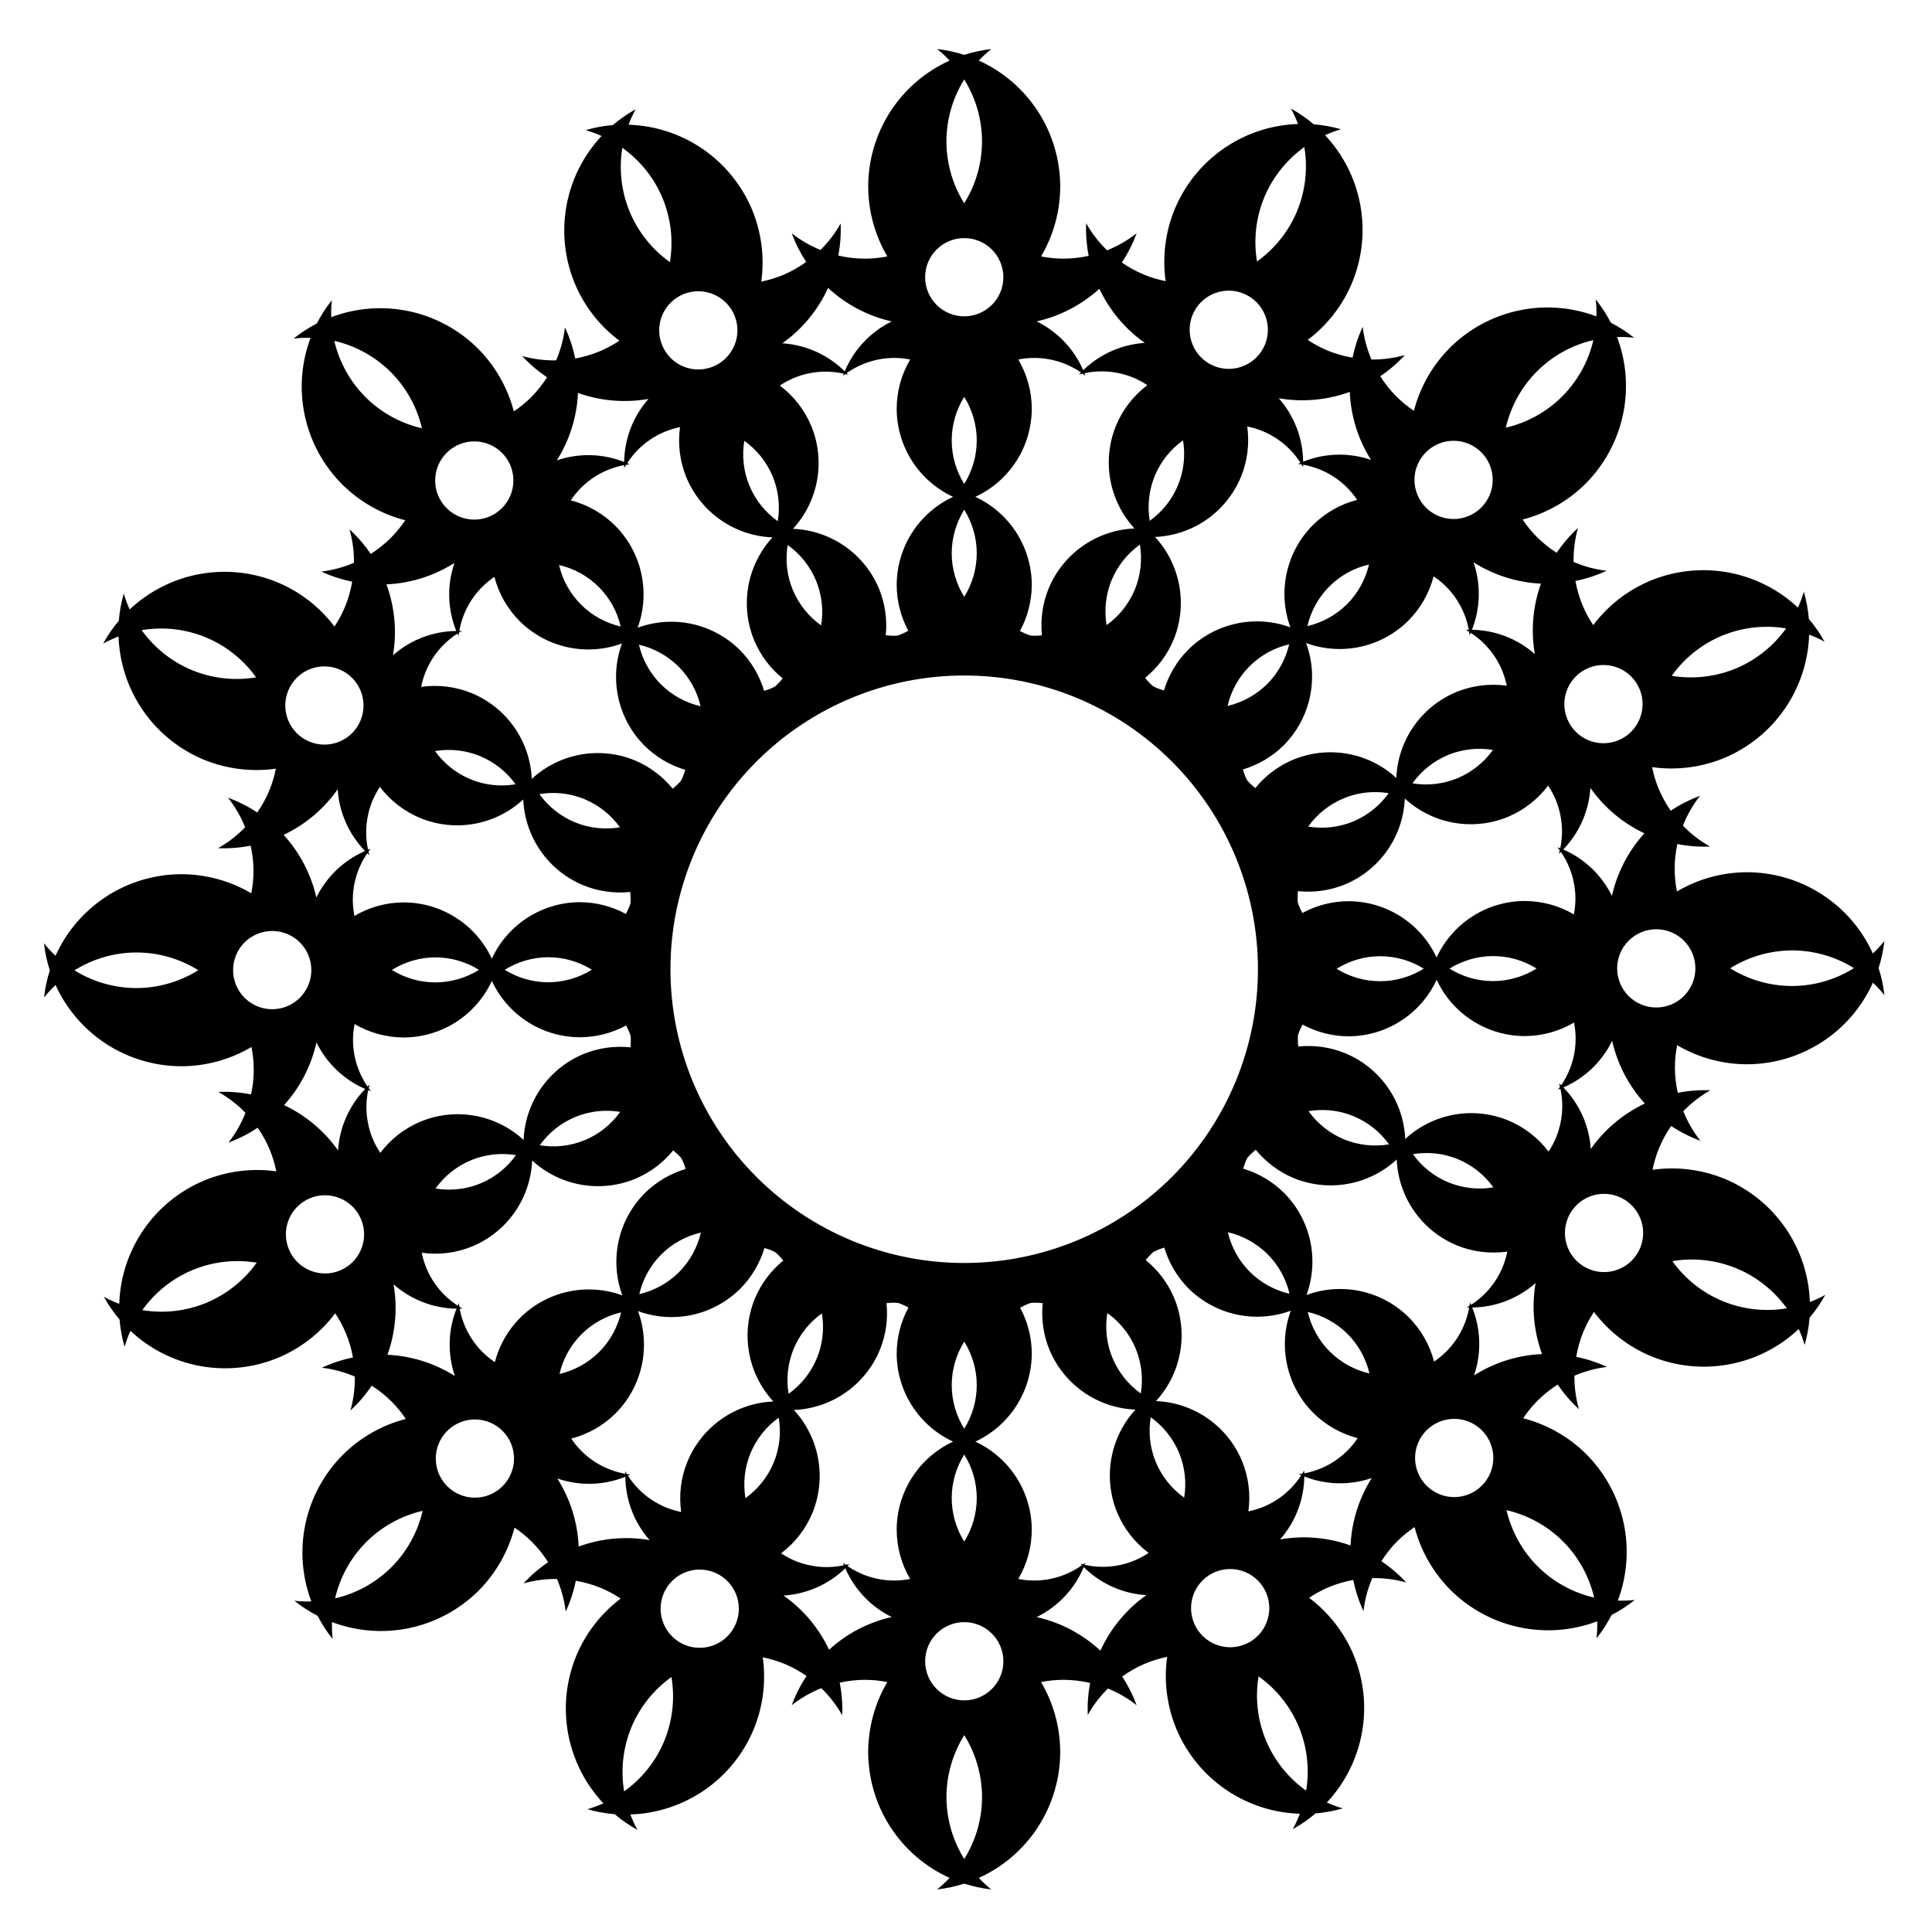 <?xml version="1.0" encoding="UTF-8"?>
<!-- Uploaded to: ICON Repo, www.iconrepo.com, Generator: ICON Repo Mixer Tools -->
<svg fill="#000000" width="800px" height="800px" version="1.1" viewBox="144 144 512 512" xmlns="http://www.w3.org/2000/svg">
 <path d="m392.35 157c1.172 0.938 2.277 1.961 3.305 3.055-6.422 2.902-11.867 7.59-15.695 13.504-3.824 5.918-5.867 12.809-5.879 19.852 0.012 6.523 1.766 12.922 5.074 18.543-1.977 0.395-3.992 0.594-6.008 0.594-2.352-0.008-4.695-0.285-6.984-0.824 0.531-2.797 0.738-5.644 0.609-8.492-1.438 2.578-3.231 4.938-5.332 7.008-2.734-1.105-5.297-2.594-7.613-4.418 0.977 2.672 2.262 5.219 3.824 7.594-1.902 1.379-3.961 2.539-6.125 3.457-1.867 0.77-3.801 1.359-5.781 1.758 0.898-6.461 0.055-13.043-2.438-19.066-2.719-6.5-7.25-12.078-13.055-16.07-5.805-3.992-12.637-6.227-19.68-6.438 0.527-1.406 1.152-2.773 1.875-4.09-2.144 1.188-4.164 2.586-6.031 4.18-2.445 0.203-4.863 0.648-7.219 1.336 1.445 0.414 2.856 0.934 4.223 1.551-4.812 5.144-8.039 11.566-9.297 18.5-1.262 6.93-0.496 14.078 2.199 20.586 2.516 6.016 6.594 11.25 11.809 15.168-1.676 1.121-3.457 2.078-5.32 2.859-2.055 0.848-4.195 1.473-6.379 1.863-0.578-2.848-1.488-5.613-2.715-8.246-0.348 3.012-1.137 5.953-2.336 8.738-3.035 0.059-6.066-0.328-8.992-1.148 1.965 2.129 4.176 4.019 6.586 5.629-1.188 1.879-2.574 3.625-4.137 5.211-1.43 1.426-2.992 2.711-4.668 3.836-1.641-6.312-4.934-12.074-9.539-16.691-4.996-4.965-11.32-8.387-18.207-9.855-6.891-1.469-14.059-0.922-20.645 1.574-0.055-1.504 0.004-3.004 0.168-4.496-1.527 1.914-2.863 3.981-3.977 6.164-2.184 1.125-4.246 2.461-6.16 3.996 1.492-0.168 2.992-0.23 4.496-0.18-2.481 6.594-3.008 13.762-1.523 20.648 1.488 6.883 4.926 13.195 9.902 18.18 4.629 4.598 10.395 7.879 16.711 9.504-1.117 1.676-2.398 3.242-3.824 4.672-1.613 1.609-3.402 3.031-5.328 4.25-1.613-2.383-3.5-4.57-5.625-6.512 0.82 2.879 1.223 5.863 1.188 8.859-2.75 1.188-5.664 1.973-8.641 2.328 2.609 1.207 5.352 2.102 8.168 2.668-0.375 2.25-0.996 4.453-1.855 6.566-0.77 1.867-1.723 3.652-2.84 5.332-3.934-5.203-9.184-9.262-15.207-11.758-6.519-2.676-13.668-3.414-20.598-2.133-6.926 1.285-13.336 4.535-18.465 9.363-0.621-1.367-1.145-2.777-1.562-4.219-0.68 2.359-1.121 4.777-1.316 7.223-1.582 1.871-2.977 3.898-4.156 6.047 1.316-0.727 2.68-1.359 4.082-1.887 0.238 7.039 2.496 13.863 6.508 19.656 4.008 5.789 9.602 10.305 16.109 13 6.035 2.473 12.621 3.293 19.078 2.371-0.391 1.98-0.973 3.918-1.742 5.785-0.852 2.051-1.922 4.008-3.191 5.832-2.418-1.605-5.019-2.918-7.75-3.91 1.883 2.371 3.406 5.008 4.527 7.824-2.106 2.191-4.519 4.059-7.168 5.551 2.894 0.117 5.793-0.113 8.633-0.68 0.492 2.172 0.746 4.387 0.762 6.613 0 2.016-0.199 4.031-0.59 6.012-5.621-3.305-12.023-5.051-18.547-5.055-7.043 0.02-13.934 2.07-19.844 5.902-5.91 3.836-10.594 9.289-13.484 15.711-1.098-1.023-2.121-2.125-3.059-3.297 0.273 2.438 0.793 4.84 1.547 7.172-0.75 2.336-1.262 4.742-1.531 7.18 0.938-1.176 1.957-2.277 3.051-3.305 2.91 6.414 7.606 11.855 13.523 15.676 5.922 3.816 12.816 5.852 19.859 5.856 6.523-0.023 12.922-1.781 18.535-5.102 0.398 1.98 0.598 3.992 0.605 6.012-0.004 2.203-0.242 4.398-0.707 6.551-2.859-0.562-5.773-0.785-8.684-0.656 2.656 1.48 5.082 3.344 7.199 5.531-1.109 2.84-2.633 5.5-4.516 7.898 2.727-1 5.324-2.324 7.738-3.938 1.266 1.805 2.34 3.738 3.195 5.773 0.77 1.863 1.355 3.801 1.75 5.777-6.457-0.902-13.039-0.07-19.07 2.418-6.5 2.711-12.086 7.234-16.086 13.035-3.996 5.801-6.238 12.629-6.461 19.668-1.406-0.527-2.769-1.152-4.086-1.879 1.184 2.148 2.582 4.172 4.168 6.039 0.199 2.445 0.645 4.863 1.328 7.219 0.418-1.445 0.938-2.856 1.559-4.223 5.141 4.82 11.559 8.055 18.488 9.324 6.93 1.266 14.074 0.512 20.59-2.172 6.019-2.512 11.258-6.582 15.18-11.797 1.121 1.68 2.078 3.465 2.852 5.328 0.848 2.055 1.469 4.195 1.859 6.383-2.848 0.57-5.617 1.477-8.25 2.703 3.008 0.352 5.953 1.141 8.734 2.344 0.055 3.035-0.336 6.066-1.16 8.988 2.133-1.961 4.023-4.168 5.637-6.574 1.879 1.191 3.625 2.578 5.207 4.144 1.426 1.426 2.707 2.992 3.828 4.672-6.312 1.633-12.078 4.918-16.699 9.52-4.973 4.992-8.402 11.309-9.879 18.195-1.477 6.887-0.941 14.055 1.547 20.645-1.5 0.051-3.004-0.008-4.496-0.176 1.914 1.531 3.981 2.867 6.16 3.988 1.121 2.18 2.457 4.246 3.988 6.16-0.168-1.492-0.227-2.992-0.176-4.496 6.59 2.488 13.758 3.027 20.648 1.551 6.887-1.477 13.203-4.906 18.195-9.879 4.602-4.621 7.887-10.387 9.52-16.699 1.68 1.121 3.242 2.402 4.672 3.828 1.605 1.617 3.027 3.406 4.242 5.336-2.387 1.609-4.574 3.492-6.519 5.613 2.879-0.816 5.863-1.211 8.859-1.176 1.184 2.754 1.965 5.668 2.32 8.645 1.207-2.606 2.106-5.348 2.676-8.164 2.25 0.379 4.453 1.004 6.566 1.863 1.863 0.773 3.648 1.727 5.328 2.848-5.207 3.926-9.273 9.172-11.781 15.191-2.68 6.516-3.43 13.664-2.152 20.594 1.273 6.93 4.516 13.344 9.34 18.477-1.367 0.621-2.781 1.145-4.223 1.562 2.356 0.68 4.777 1.121 7.219 1.32 1.871 1.586 3.894 2.981 6.043 4.164-0.723-1.312-1.355-2.68-1.883-4.086 7.039-0.227 13.867-2.477 19.664-6.477 5.797-4.004 10.316-9.594 13.023-16.098 2.481-6.031 3.309-12.617 2.394-19.074 1.98 0.395 3.918 0.977 5.785 1.746 2.051 0.855 4.004 1.93 5.824 3.203-1.609 2.418-2.926 5.016-3.922 7.746 2.379-1.883 5.016-3.402 7.832-4.519 2.188 2.109 4.055 4.523 5.539 7.176 0.121-2.894-0.102-5.797-0.664-8.637 2.172-0.488 4.387-0.738 6.613-0.75 2.016 0 4.031 0.199 6.008 0.594-3.309 5.621-5.062 12.02-5.074 18.543 0.012 7.043 2.055 13.934 5.879 19.852 3.824 5.914 9.273 10.602 15.695 13.504-1.027 1.094-2.133 2.117-3.305 3.055 2.438-0.273 4.844-0.789 7.176-1.539 2.336 0.75 4.738 1.266 7.176 1.539-1.172-0.938-2.277-1.961-3.301-3.055 6.418-2.902 11.867-7.59 15.691-13.504 3.828-5.918 5.867-12.809 5.883-19.852-0.016-6.523-1.77-12.922-5.078-18.543 1.98-0.395 3.992-0.594 6.012-0.594 2.352 0.008 4.695 0.285 6.984 0.824-0.531 2.797-0.738 5.644-0.613 8.488 1.438-2.578 3.234-4.934 5.332-7.004 2.734 1.102 5.301 2.594 7.613 4.422-0.977-2.672-2.262-5.223-3.828-7.598 1.906-1.379 3.965-2.539 6.133-3.453 1.863-0.773 3.801-1.363 5.777-1.762-0.898 6.461-0.055 13.043 2.438 19.07 2.719 6.496 7.25 12.074 13.055 16.066 5.809 3.992 12.641 6.227 19.68 6.438-0.523 1.406-1.152 2.773-1.875 4.09 2.144-1.188 4.168-2.586 6.035-4.18 2.441-0.203 4.859-0.648 7.215-1.336-1.441-0.414-2.856-0.934-4.223-1.551 4.812-5.144 8.039-11.566 9.301-18.496 1.258-6.934 0.496-14.082-2.199-20.59-2.519-6.016-6.598-11.25-11.812-15.168 1.676-1.121 3.457-2.078 5.32-2.859 2.055-0.848 4.199-1.473 6.387-1.863 0.574 2.848 1.484 5.613 2.711 8.246 0.348-3.012 1.133-5.953 2.332-8.738 3.035-0.059 6.066 0.328 8.992 1.148-1.965-2.133-4.172-4.023-6.582-5.633 1.188-1.879 2.574-3.621 4.133-5.203 1.43-1.43 2.992-2.715 4.668-3.836 1.641 6.309 4.934 12.07 9.543 16.688 4.996 4.965 11.316 8.387 18.207 9.855 6.891 1.469 14.055 0.926 20.645-1.57 0.051 1.5-0.004 3-0.172 4.492 1.531-1.914 2.863-3.981 3.981-6.164 2.18-1.125 4.242-2.461 6.156-3.996-1.492 0.168-2.992 0.23-4.496 0.18 2.481-6.594 3.008-13.762 1.523-20.645-1.484-6.887-4.922-13.199-9.898-18.184-4.629-4.598-10.398-7.875-16.715-9.504 1.121-1.676 2.402-3.242 3.824-4.672 1.617-1.609 3.406-3.035 5.336-4.254 1.609 2.387 3.496 4.57 5.617 6.516-0.82-2.879-1.219-5.863-1.188-8.855 2.754-1.191 5.664-1.977 8.641-2.332-2.606-1.207-5.348-2.106-8.164-2.676 0.375-2.246 0.996-4.449 1.852-6.559 0.773-1.867 1.727-3.652 2.844-5.332 3.934 5.203 9.184 9.262 15.207 11.758 6.516 2.672 13.668 3.414 20.594 2.129 6.926-1.281 13.336-4.531 18.465-9.359 0.625 1.367 1.148 2.773 1.566 4.219 0.676-2.359 1.117-4.777 1.312-7.223 1.586-1.871 2.977-3.898 4.156-6.047-1.312 0.727-2.676 1.359-4.082 1.891-0.234-7.043-2.492-13.867-6.504-19.66-4.012-5.789-9.605-10.305-16.113-13-6.035-2.473-12.621-3.293-19.078-2.375 0.395-1.977 0.977-3.914 1.742-5.781 0.855-2.055 1.926-4.012 3.195-5.836 2.422 1.605 5.019 2.922 7.75 3.914-1.883-2.375-3.41-5.012-4.527-7.828 2.106-2.188 4.519-4.059 7.164-5.547-2.894-0.117-5.793 0.109-8.633 0.672-0.488-2.168-0.742-4.383-0.758-6.606 0-2.016 0.195-4.031 0.59-6.012 5.621 3.305 12.023 5.051 18.547 5.055 7.043-0.023 13.934-2.07 19.844-5.906 5.91-3.832 10.59-9.285 13.484-15.707 1.098 1.023 2.121 2.125 3.059 3.297-0.277-2.438-0.793-4.84-1.547-7.176 0.746-2.336 1.258-4.738 1.527-7.176-0.934 1.172-1.953 2.277-3.051 3.305-2.906-6.414-7.602-11.859-13.523-15.676-5.918-3.82-12.812-5.852-19.859-5.856-6.519 0.023-12.918 1.781-18.535 5.098-0.395-1.977-0.598-3.988-0.602-6.008 0.004-2.203 0.242-4.402 0.707-6.559 2.859 0.566 5.773 0.789 8.684 0.664-2.66-1.48-5.086-3.344-7.203-5.527 1.109-2.84 2.633-5.504 4.516-7.902-2.727 1-5.324 2.32-7.742 3.934-1.266-1.805-2.332-3.738-3.188-5.769-0.773-1.863-1.359-3.801-1.754-5.781 6.457 0.906 13.039 0.074 19.07-2.41 6.504-2.715 12.086-7.238 16.082-13.039 4-5.801 6.242-12.629 6.465-19.668 1.406 0.527 2.769 1.152 4.086 1.879-1.184-2.148-2.582-4.172-4.168-6.039-0.203-2.445-0.645-4.863-1.328-7.219-0.418 1.441-0.938 2.856-1.559 4.223-5.137-4.82-11.555-8.055-18.484-9.324-6.93-1.266-14.078-0.512-20.59 2.176-6.019 2.508-11.258 6.578-15.184 11.789-1.121-1.676-2.074-3.461-2.852-5.324-0.844-2.055-1.469-4.199-1.859-6.387 2.848-0.57 5.617-1.477 8.25-2.699-3.008-0.352-5.949-1.141-8.73-2.344-0.059-3.039 0.332-6.066 1.156-8.992-2.133 1.961-4.027 4.172-5.641 6.578-1.875-1.191-3.621-2.578-5.203-4.141-1.422-1.43-2.707-2.996-3.828-4.672 6.312-1.633 12.078-4.918 16.699-9.52 4.973-4.992 8.402-11.309 9.883-18.199 1.477-6.887 0.938-14.055-1.551-20.645 1.504-0.051 3.004 0.008 4.496 0.176-1.914-1.531-3.977-2.867-6.16-3.988-1.121-2.18-2.457-4.246-3.988-6.16 0.168 1.492 0.227 2.992 0.176 4.496-6.59-2.488-13.758-3.027-20.645-1.551-6.887 1.477-13.203 4.906-18.195 9.879-4.602 4.621-7.891 10.387-9.523 16.699-1.676-1.121-3.238-2.402-4.668-3.828-1.609-1.617-3.031-3.41-4.246-5.34 2.387-1.609 4.578-3.492 6.523-5.613-2.883 0.816-5.867 1.215-8.859 1.18-1.188-2.754-1.969-5.668-2.32-8.645-1.211 2.606-2.113 5.344-2.684 8.16-2.25-0.375-4.449-1-6.559-1.859-1.863-0.773-3.648-1.727-5.328-2.848 5.207-3.93 9.273-9.172 11.777-15.191 2.68-6.516 3.43-13.664 2.156-20.594-1.273-6.926-4.516-13.344-9.34-18.477 1.367-0.621 2.777-1.145 4.219-1.562-2.356-0.68-4.773-1.121-7.219-1.32-1.871-1.586-3.894-2.981-6.043-4.164 0.727 1.312 1.355 2.68 1.887 4.086-7.043 0.227-13.871 2.477-19.668 6.481-5.793 4.004-10.316 9.59-13.02 16.094-2.481 6.035-3.309 12.617-2.398 19.074-1.977-0.391-3.914-0.977-5.781-1.746-2.051-0.855-4.008-1.93-5.828-3.203 1.609-2.418 2.926-5.016 3.922-7.742-2.375 1.879-5.016 3.398-7.832 4.516-2.188-2.109-4.055-4.523-5.539-7.172-0.121 2.894 0.102 5.793 0.66 8.637-2.168 0.484-4.383 0.734-6.606 0.746-2.016 0-4.031-0.199-6.012-0.594 3.312-5.617 5.066-12.02 5.078-18.539-0.012-7.047-2.055-13.938-5.879-19.855-3.828-5.914-9.277-10.602-15.695-13.504 1.023-1.094 2.129-2.117 3.305-3.055-2.438 0.273-4.844 0.789-7.18 1.539-2.332-0.75-4.738-1.266-7.176-1.539zm7.176 8.066c3.07 4.918 4.703 10.59 4.719 16.387-0.008 5.809-1.641 11.5-4.719 16.426-3.074-4.926-4.707-10.617-4.715-16.426 0.016-5.797 1.648-11.469 4.715-16.387zm90.133 17.906v0.004c0.957 5.711 0.297 11.578-1.902 16.938-2.227 5.367-5.914 10.004-10.637 13.383-0.961-5.731-0.293-11.613 1.918-16.984 2.231-5.352 5.91-9.969 10.621-13.336zm-180.73 0.195v0.004c4.719 3.359 8.406 7.969 10.648 13.312 2.227 5.367 2.902 11.246 1.957 16.98-4.734-3.367-8.43-7.996-10.668-13.359-2.211-5.352-2.883-11.219-1.938-16.934zm90.602 23.93v0.004c5.727 0 10.367 4.641 10.367 10.363 0 2.75-1.09 5.387-3.035 7.332s-4.582 3.035-7.332 3.035c-2.746 0-5.383-1.09-7.328-3.035-1.945-1.945-3.035-4.582-3.035-7.332 0-5.723 4.641-10.363 10.363-10.363zm-36.078 13.199v0.004c4.738 4.394 10.551 7.461 16.852 8.887-5.613 2.754-10.035 7.453-12.441 13.223-4.434-4.394-10.312-7.035-16.547-7.43 5.269-3.738 9.457-8.805 12.137-14.68zm71.891 0.234c2.707 5.746 6.856 10.688 12.043 14.348-6.129 0.387-11.922 2.953-16.332 7.234-2.438-5.644-6.812-10.23-12.336-12.938 6.199-1.391 11.926-4.371 16.625-8.645zm34.512 0.5h0.004c1.281 0.027 2.551 0.293 3.738 0.785 2.539 1.051 4.559 3.066 5.613 5.606 1.055 2.539 1.055 5.394 0.004 7.934-1.051 2.543-3.07 4.559-5.609 5.613-2.539 1.055-5.391 1.055-7.934 0.004-2.539-1.051-4.559-3.07-5.613-5.609-1.051-2.539-1.055-5.391-0.004-7.934 1.637-3.949 5.527-6.492 9.805-6.398zm-140.74 0.152 0.004-0.004c1.387 0.012 2.758 0.297 4.031 0.844 2.477 1.062 4.445 3.051 5.481 5.539 1.055 2.539 1.062 5.394 0.012 7.934-1.047 2.543-3.062 4.562-5.602 5.621-2.535 1.055-5.391 1.062-7.934 0.012-2.539-1.047-4.562-3.062-5.617-5.602-1.059-2.535-1.062-5.391-0.012-7.934 1.047-2.539 3.062-4.562 5.602-5.617 1.277-0.531 2.652-0.805 4.039-0.797zm237.14 12.953 0.004-0.004c-1.309 5.644-4.164 10.812-8.25 14.918-4.113 4.106-9.293 6.973-14.953 8.285 1.312-5.66 4.18-10.84 8.285-14.953 4.106-4.086 9.273-6.945 14.918-8.25zm-333.66 0.199c5.644 1.301 10.816 4.148 14.93 8.23 4.106 4.106 6.981 9.281 8.297 14.941-5.66-1.305-10.844-4.164-14.961-8.262-4.09-4.106-6.953-9.27-8.266-14.91zm148.38 4.523c1.418 0.004 2.836 0.145 4.227 0.418-2.328 3.953-3.559 8.457-3.57 13.043 0.012 4.91 1.422 9.719 4.07 13.855 2.648 4.137 6.422 7.43 10.879 9.496-4.457 2.066-8.23 5.363-10.879 9.5-2.648 4.137-4.059 8.941-4.07 13.855 0.012 4.234 1.07 8.402 3.074 12.133-0.652 0.359-1.316 0.688-2 0.98-0.281 0.105-0.562 0.207-0.848 0.305-0.293 0.02-0.59 0.035-0.883 0.043-0.75-0.004-1.5-0.043-2.246-0.121 0.43-4.219-0.191-8.477-1.801-12.398-1.898-4.531-5.047-8.43-9.082-11.23s-8.785-4.394-13.695-4.59c3.32-3.617 5.539-8.109 6.394-12.945s0.312-9.816-1.566-14.355c-1.773-4.231-4.641-7.914-8.309-10.668 1.18-0.789 2.434-1.465 3.742-2.012 4.176-1.734 8.789-2.129 13.199-1.137-0.078 0.188-0.152 0.375-0.227 0.562 0.215-0.156 0.43-0.312 0.648-0.461 0.246 0.059 0.496 0.117 0.742 0.184-0.137-0.141-0.277-0.277-0.422-0.414 3.688-2.621 8.098-4.031 12.621-4.043zm37.113 0c4.422 0 8.738 1.344 12.387 3.848-0.18 0.18-0.359 0.359-0.531 0.543 0.316-0.082 0.641-0.156 0.961-0.223 0.262 0.184 0.52 0.371 0.77 0.566-0.09-0.227-0.188-0.457-0.285-0.68 4.324-0.93 8.828-0.527 12.918 1.156 1.312 0.543 2.566 1.215 3.75 2.004-3.664 2.762-6.523 6.449-8.285 10.684-1.871 4.543-2.402 9.523-1.535 14.359 0.863 4.836 3.09 9.324 6.418 12.934-4.906 0.207-9.652 1.809-13.68 4.621-4.027 2.809-7.172 6.711-9.059 11.246-1.617 3.941-2.231 8.219-1.793 12.453-0.676 0.07-1.355 0.109-2.035 0.117-0.336-0.012-0.668-0.027-1-0.055-0.312-0.102-0.617-0.211-0.922-0.328-0.637-0.266-1.258-0.559-1.867-0.883 2.035-3.746 3.109-7.934 3.133-12.195-0.012-4.914-1.426-9.723-4.078-13.859-2.648-4.137-6.426-7.43-10.887-9.496 4.461-2.062 8.234-5.356 10.887-9.492 2.652-4.137 4.066-8.945 4.078-13.859-0.012-4.586-1.246-9.09-3.574-13.043 1.395-0.273 2.809-0.414 4.231-0.418zm83.613 9c0.27 6.394 2.211 12.605 5.629 18.02-5.859-2.004-12.242-1.836-17.988 0.477-0.062-6.195-2.352-12.16-6.453-16.809 6.309 1.09 12.797 0.508 18.812-1.688zm-204.53 0.281c5.981 2.137 12.418 2.684 18.676 1.586-4.074 4.621-6.356 10.547-6.441 16.703-5.707-2.258-12.027-2.406-17.836-0.422 3.383-5.371 5.312-11.527 5.602-17.867zm102.36 1.035h-0.004c2.164 3.469 3.312 7.473 3.32 11.559-0.012 4.074-1.16 8.066-3.32 11.523-2.156-3.457-3.305-7.449-3.316-11.523 0.004-4.086 1.152-8.09 3.316-11.559zm75.004 7.848-0.004 0.004c1.395 0.273 2.758 0.688 4.07 1.227 4.125 1.711 7.629 4.641 10.039 8.402-0.211 0.086-0.426 0.18-0.637 0.273 0.301 0.043 0.598 0.09 0.891 0.148 0.156 0.246 0.309 0.492 0.453 0.746 0-0.223 0-0.449-0.004-0.672 4.398 0.777 8.449 2.887 11.617 6.035 1 1.008 1.902 2.109 2.691 3.289-4.441 1.148-8.496 3.457-11.746 6.695-3.465 3.481-5.867 7.879-6.918 12.676-1.055 4.797-0.715 9.793 0.973 14.406-4.609-1.691-9.609-2.027-14.406-0.977-4.797 1.055-9.195 3.453-12.676 6.922-2.996 3.012-5.199 6.719-6.418 10.785-0.68-0.199-1.348-0.43-2.004-0.695-0.293-0.129-0.582-0.266-0.867-0.41-0.234-0.203-0.465-0.414-0.691-0.629-0.508-0.508-0.984-1.039-1.438-1.59 3.301-2.68 5.891-6.137 7.531-10.059 1.871-4.543 2.398-9.527 1.531-14.363-0.867-4.836-3.098-9.324-6.43-12.934 4.91-0.203 9.66-1.805 13.691-4.613 4.027-2.812 7.172-6.715 9.062-11.25 1.742-4.242 2.324-8.875 1.684-13.414zm-150.32 0.164-0.004 0.004c-0.629 4.543-0.039 9.172 1.715 13.41 1.898 4.531 5.051 8.426 9.09 11.227 4.035 2.801 8.789 4.391 13.699 4.586-3.324 3.617-5.547 8.109-6.402 12.945-0.859 4.84-0.316 9.82 1.562 14.363 1.645 3.926 4.238 7.387 7.551 10.066-0.43 0.527-0.883 1.035-1.359 1.523-0.242 0.227-0.488 0.449-0.742 0.668-0.289 0.148-0.586 0.285-0.887 0.422-0.633 0.262-1.281 0.492-1.938 0.695-1.215-4.086-3.422-7.805-6.426-10.828-3.484-3.461-7.883-5.859-12.684-6.906s-9.797-0.703-14.406 0.996c1.684-4.617 2.016-9.613 0.957-14.41s-3.465-9.188-6.938-12.664c-3.254-3.234-7.309-5.539-11.754-6.684 0.789-1.18 1.691-2.281 2.691-3.289 3.125-3.129 7.125-5.238 11.473-6.051 0 0.254 0 0.504 0.008 0.758 0.168-0.285 0.34-0.562 0.52-0.84 0.316-0.055 0.633-0.102 0.945-0.145-0.223-0.094-0.453-0.188-0.68-0.277 2.394-3.719 5.863-6.621 9.941-8.328 1.312-0.543 2.672-0.961 4.062-1.238zm133.3 3.508-0.004 0.004c0.676 4.027 0.207 8.168-1.352 11.945-1.566 3.762-4.152 7.008-7.469 9.379-0.672-4.019-0.207-8.148 1.34-11.918 1.566-3.773 4.156-7.031 7.481-9.406zm71.852 0.121c2.695 0.043 5.269 1.129 7.176 3.035 4.047 4.047 4.051 10.613 0 14.66-1.941 1.945-4.578 3.035-7.328 3.035s-5.387-1.09-7.332-3.035c-1.941-1.945-3.035-4.582-3.035-7.332 0-2.746 1.094-5.383 3.035-7.328 1.984-1.98 4.68-3.074 7.484-3.035zm-188.12 0.004c3.328 2.371 5.926 5.625 7.504 9.395 1.555 3.769 2.027 7.894 1.363 11.914-3.32-2.363-5.918-5.606-7.492-9.367-1.566-3.773-2.043-7.91-1.375-11.941zm-71.414 0.152-0.004 0.004c2.695 0.035 5.273 1.121 7.18 3.023 1.949 1.941 3.043 4.578 3.047 7.328 0.004 2.75-1.086 5.387-3.027 7.332-1.941 1.949-4.578 3.043-7.324 3.047-2.75 0-5.391-1.086-7.336-3.031-4.051-4.043-4.059-10.605-0.016-14.656 1.98-1.984 4.676-3.082 7.477-3.043zm129.7 18.113-0.004 0.004c2.16 3.457 3.309 7.449 3.32 11.523-0.008 4.086-1.156 8.09-3.32 11.555-2.16-3.465-3.312-7.469-3.316-11.555 0.012-4.074 1.16-8.066 3.316-11.523zm46.547 9.246v0.004c0.672 4.019 0.207 8.148-1.344 11.918-1.566 3.773-4.156 7.031-7.481 9.41-0.676-4.031-0.207-8.168 1.352-11.949 1.566-3.762 4.156-7.008 7.473-9.379zm-93.336 0.102-0.004 0.004c3.32 2.363 5.914 5.609 7.488 9.367 1.566 3.773 2.047 7.91 1.379 11.941-3.328-2.367-5.93-5.625-7.504-9.395-1.555-3.766-2.027-7.891-1.363-11.914zm181.76 4.59v0.008c5.363 3.394 11.523 5.34 17.867 5.644-2.148 5.973-2.711 12.402-1.629 18.656-4.613-4.059-10.523-6.34-16.668-6.434 2.269-5.715 2.418-12.051 0.43-17.867zm-270.07 0.164-0.004 0.004c-2.008 5.871-1.836 12.27 0.488 18.023-6.184 0.07-12.137 2.356-16.773 6.445 1.07-6.309 0.473-12.785-1.734-18.793 6.402-0.285 12.613-2.242 18.02-5.676zm242.36 0.414v0.004c-0.922 3.981-2.941 7.625-5.828 10.516-2.891 2.875-6.523 4.887-10.496 5.805 0.918-3.973 2.93-7.606 5.805-10.496 2.891-2.887 6.535-4.902 10.52-5.824zm-214.64 0.129-0.004 0.004c3.984 0.918 7.629 2.93 10.523 5.812 2.879 2.887 4.894 6.519 5.816 10.488-3.973-0.914-7.609-2.922-10.5-5.793-2.891-2.887-4.914-6.527-5.84-10.508zm231.77 3.004-0.004 0.004c1.184 0.789 2.281 1.691 3.289 2.691 3.125 3.129 5.231 7.129 6.039 11.48-0.254 0-0.508 0-0.762 0.008 0.285 0.168 0.562 0.344 0.84 0.523 0.055 0.316 0.102 0.629 0.145 0.945 0.094-0.227 0.188-0.453 0.277-0.68 3.715 2.398 6.617 5.867 8.32 9.949 0.539 1.312 0.953 2.676 1.23 4.066-4.543-0.637-9.172-0.051-13.414 1.699-4.535 1.891-8.434 5.035-11.238 9.066-2.809 4.031-4.406 8.777-4.606 13.688-3.617-3.324-8.105-5.551-12.941-6.41s-9.82-0.324-14.359 1.551c-3.93 1.641-7.391 4.231-10.074 7.535-0.527-0.43-1.035-0.883-1.52-1.359-0.23-0.238-0.453-0.488-0.668-0.738-0.148-0.293-0.289-0.59-0.422-0.891-0.262-0.637-0.492-1.281-0.695-1.941 4.086-1.207 7.809-3.41 10.836-6.41 3.469-3.484 5.867-7.883 6.918-12.68 1.051-4.801 0.711-9.801-0.984-14.414 4.613 1.695 9.613 2.035 14.414 0.984 4.797-1.051 9.199-3.449 12.68-6.918 3.238-3.25 5.547-7.305 6.695-11.746zm-248.9 0.152v0.004c1.152 4.438 3.469 8.492 6.707 11.738 3.488 3.461 7.891 5.856 12.691 6.898 4.801 1.047 9.801 0.699 14.41-1-1.688 4.613-2.023 9.613-0.965 14.414 1.059 4.797 3.461 9.195 6.934 12.672 3.016 2.992 6.723 5.191 10.797 6.406-0.199 0.68-0.43 1.348-0.695 2.004-0.129 0.293-0.266 0.578-0.406 0.863-0.207 0.238-0.418 0.469-0.633 0.695-0.504 0.508-1.035 0.988-1.586 1.441-2.684-3.297-6.144-5.883-10.066-7.523-4.547-1.863-9.527-2.387-14.363-1.516-4.832 0.871-9.316 3.106-12.926 6.438-0.211-4.906-1.82-9.652-4.637-13.676-2.816-4.023-6.723-7.164-11.258-9.043-4.246-1.738-8.879-2.316-13.418-1.668 0.273-1.395 0.684-2.758 1.223-4.07 1.707-4.129 4.633-7.637 8.391-10.051 0.086 0.211 0.176 0.426 0.27 0.633 0.043-0.297 0.094-0.594 0.148-0.887 0.246-0.156 0.496-0.309 0.746-0.453-0.223-0.004-0.445 0-0.672 0.004 0.773-4.402 2.875-8.457 6.023-11.625 1.004-1.004 2.106-1.906 3.285-2.699zm337.51 13.219-0.004 0.004h0.004c1.609 0.012 3.215 0.152 4.805 0.418-3.363 4.715-7.981 8.398-13.328 10.633-5.367 2.219-11.25 2.891-16.98 1.938 3.375-4.731 8.004-8.418 13.367-10.652 3.848-1.582 7.977-2.379 12.133-2.336zm-424.8 0.477c3.691 0.121 7.328 0.902 10.746 2.301 5.371 2.219 10.008 5.898 13.395 10.621-5.731 0.965-11.613 0.305-16.988-1.902-5.352-2.223-9.973-5.894-13.348-10.605 2.043-0.344 4.121-0.48 6.195-0.414zm297.91 4.176h-0.004c-0.918 3.969-2.93 7.602-5.801 10.492-2.894 2.887-6.535 4.906-10.52 5.824 0.922-3.981 2.941-7.621 5.828-10.516 2.887-2.871 6.523-4.883 10.492-5.801zm-172.32 0.105v-0.004c3.969 0.914 7.606 2.922 10.5 5.793 2.891 2.887 4.91 6.527 5.836 10.508-3.981-0.914-7.625-2.93-10.523-5.812-2.875-2.887-4.891-6.519-5.812-10.488zm255.68 5.375-0.004-0.004c1.391 0.012 2.758 0.297 4.035 0.848 2.473 1.066 4.438 3.055 5.473 5.547 2.191 5.289-0.316 11.352-5.606 13.547-2.539 1.055-5.391 1.055-7.934 0.004-2.539-1.051-4.559-3.07-5.613-5.609-1.051-2.539-1.055-5.391-0.004-7.934 1.055-2.539 3.07-4.559 5.609-5.613 1.281-0.527 2.656-0.797 4.039-0.789zm-338.82 0.371-0.004-0.004c1.285 0.023 2.551 0.289 3.738 0.777 2.543 1.047 4.566 3.062 5.621 5.602 1.059 2.535 1.062 5.391 0.016 7.934s-3.062 4.562-5.602 5.621c-2.539 1.055-5.394 1.062-7.934 0.012-2.543-1.047-4.562-3.062-5.621-5.602-1.055-2.539-1.059-5.391-0.012-7.934 1.629-3.953 5.519-6.496 9.793-6.41zm169.34 2.41-0.004-0.004c20.648 0 40.445 8.199 55.047 22.801 14.598 14.598 22.801 34.398 22.801 55.043 0 20.648-8.203 40.449-22.801 55.047-14.602 14.598-34.398 22.801-55.047 22.801-20.645 0-40.445-8.203-55.043-22.801-14.602-14.598-22.801-34.398-22.801-55.047 0-20.645 8.199-40.445 22.801-55.043 14.598-14.602 34.398-22.801 55.043-22.801zm136.7 19.438-0.004-0.004c1.145 0.008 2.285 0.109 3.414 0.297-2.375 3.328-5.633 5.922-9.406 7.492-3.769 1.551-7.894 2.019-11.914 1.352 2.367-3.32 5.613-5.91 9.375-7.481 2.703-1.121 5.606-1.684 8.531-1.66zm-272.57 0.309-0.008-0.004c2.609 0.086 5.18 0.637 7.594 1.625 3.762 1.566 7.016 4.148 9.387 7.461-4.016 0.68-8.145 0.219-11.918-1.324-3.773-1.562-7.039-4.148-9.418-7.473 1.438-0.242 2.898-0.34 4.356-0.289zm290.62 9.43-0.008-0.004c0.789 1.18 1.461 2.434 2.008 3.746 1.688 4.07 2.106 8.559 1.203 12.871-0.242-0.102-0.484-0.195-0.727-0.289 0.203 0.27 0.402 0.543 0.594 0.824-0.07 0.32-0.152 0.641-0.238 0.957 0.184-0.176 0.363-0.355 0.539-0.539 2.5 3.629 3.844 7.93 3.856 12.34 0 1.418-0.137 2.836-0.41 4.227-3.957-2.324-8.461-3.551-13.047-3.555-4.914 0.016-9.719 1.434-13.852 4.09-4.133 2.652-7.422 6.43-9.484 10.887-2.07-4.453-5.371-8.223-9.512-10.867-4.141-2.641-8.949-4.047-13.859-4.051-4.262 0.016-8.453 1.09-12.199 3.125-0.32-0.594-0.609-1.195-0.871-1.812-0.121-0.316-0.234-0.637-0.34-0.957-0.023-0.332-0.043-0.664-0.051-0.996 0-0.676 0.035-1.355 0.098-2.027 4.242 0.445 8.527-0.168 12.473-1.785 4.535-1.891 8.434-5.039 11.238-9.074 2.809-4.031 4.402-8.781 4.602-13.691 3.613 3.328 8.105 5.555 12.941 6.418 4.836 0.863 9.82 0.328 14.363-1.543 4.231-1.77 7.918-4.633 10.676-8.297zm-309.59 0.336-0.008-0.004c2.766 3.66 6.461 6.516 10.695 8.27 4.547 1.863 9.531 2.391 14.367 1.516 4.836-0.875 9.32-3.109 12.926-6.445 0.211 4.906 1.816 9.652 4.633 13.68 2.812 4.027 6.719 7.168 11.258 9.051 3.941 1.613 8.219 2.223 12.457 1.781 0.07 0.676 0.109 1.355 0.117 2.031-0.012 0.336-0.027 0.668-0.051 1.004-0.105 0.309-0.215 0.617-0.328 0.922-0.266 0.637-0.559 1.258-0.883 1.867-3.746-2.031-7.938-3.102-12.199-3.117-4.91 0.016-9.715 1.434-13.848 4.09-4.137 2.652-7.426 6.43-9.484 10.887-2.074-4.453-5.371-8.223-9.512-10.863-4.141-2.644-8.949-4.051-13.863-4.055-4.586 0.016-9.086 1.254-13.035 3.59-0.277-1.395-0.422-2.809-0.426-4.231-0.004-4.422 1.332-8.742 3.836-12.391 0.176 0.18 0.355 0.355 0.539 0.531-0.082-0.32-0.156-0.641-0.223-0.961 0.184-0.262 0.371-0.52 0.566-0.773-0.23 0.094-0.457 0.188-0.68 0.285-0.938-4.32-0.539-8.824 1.141-12.918 0.543-1.312 1.211-2.566 1.996-3.75zm320.79 0.285-0.008-0.004c3.652 5.176 8.578 9.32 14.309 12.023-4.25 4.695-7.211 10.406-8.598 16.586-2.703-5.5-7.277-9.859-12.902-12.297 4.262-4.41 6.809-10.191 7.191-16.312zm-331.98 0.359-0.004-0.004c0.387 6.144 2.961 11.949 7.254 16.363-5.633 2.438-10.207 6.805-12.91 12.312-1.406-6.188-4.394-11.906-8.672-16.59 5.742-2.723 10.68-6.887 14.328-12.086zm275.14 0.746-0.008-0.008c1.133 0.012 2.266 0.109 3.383 0.297-2.367 3.316-5.613 5.906-9.371 7.481-3.777 1.559-7.918 2.031-11.949 1.359 2.375-3.324 5.633-5.922 9.406-7.488 2.703-1.113 5.606-1.676 8.531-1.648zm-217.32 0.246-0.008-0.008c2.598 0.086 5.156 0.633 7.562 1.617 3.777 1.562 7.039 4.152 9.418 7.473-4.027 0.68-8.168 0.215-11.949-1.336-3.762-1.566-7.012-4.148-9.387-7.461 1.438-0.242 2.898-0.34 4.356-0.293zm291.6 36.098c5.727-0.008 10.371 4.629 10.379 10.355 0.008 5.723-4.629 10.371-10.352 10.379-2.75 0.004-5.387-1.086-7.336-3.027-1.945-1.941-3.039-4.578-3.043-7.328s1.082-5.387 3.027-7.332c1.941-1.949 4.574-3.043 7.324-3.047zm-366.79 0.457c5.723-0.008 10.371 4.629 10.379 10.352 0.004 2.75-1.086 5.391-3.027 7.336-1.941 1.945-4.578 3.043-7.328 3.047-5.723 0.004-10.371-4.633-10.375-10.355-0.008-5.727 4.625-10.371 10.352-10.379zm402.81 5.152v-0.004c5.793 0.008 11.469 1.637 16.387 4.695-4.91 3.074-10.582 4.715-16.375 4.738-5.809 0-11.504-1.625-16.438-4.695 4.926-3.082 10.617-4.723 16.426-4.738zm-438.82 0.547v-0.004c5.809 0 11.504 1.625 16.434 4.695-4.922 3.082-10.613 4.723-16.422 4.734-5.793-0.008-11.473-1.633-16.391-4.695 4.914-3.074 10.586-4.711 16.379-4.734zm359.54 0.953v-0.004c4.086 0 8.09 1.141 11.559 3.301-3.465 2.168-7.465 3.32-11.551 3.332-4.074-0.004-8.066-1.148-11.527-3.305 3.453-2.16 7.445-3.312 11.52-3.328zm-29.879 0.035-0.004-0.004c4.078 0.008 8.07 1.148 11.527 3.305-3.453 2.16-7.445 3.312-11.52 3.328-4.086 0-8.09-1.141-11.559-3.301 3.465-2.168 7.465-3.32 11.551-3.332zm-220.49 0.273-0.004-0.004c4.086 0 8.094 1.145 11.562 3.301-3.465 2.172-7.469 3.324-11.555 3.336-4.074-0.008-8.066-1.152-11.527-3.305 3.453-2.164 7.445-3.316 11.52-3.332zm-29.883 0.035v-0.004c4.074 0.008 8.066 1.152 11.527 3.305-3.453 2.164-7.445 3.316-11.52 3.332-4.086 0-8.09-1.145-11.559-3.305 3.461-2.164 7.465-3.32 11.551-3.332zm265.32 5.926v-0.004c2.07 4.457 5.367 8.23 9.508 10.875 4.141 2.644 8.953 4.055 13.863 4.059 4.59-0.016 9.09-1.254 13.039-3.586 0.277 1.391 0.418 2.809 0.422 4.227 0.008 4.422-1.328 8.742-3.832 12.391-0.176-0.18-0.359-0.355-0.543-0.531 0.082 0.32 0.156 0.641 0.227 0.965-0.184 0.262-0.371 0.516-0.566 0.77 0.227-0.094 0.453-0.188 0.68-0.285 0.934 4.324 0.535 8.828-1.141 12.918-0.543 1.312-1.215 2.57-2 3.75-2.766-3.66-6.457-6.512-10.695-8.27-4.543-1.863-9.527-2.391-14.359-1.52-4.836 0.871-9.32 3.106-12.926 6.438-0.215-4.906-1.82-9.652-4.637-13.676-2.816-4.027-6.723-7.164-11.258-9.043-3.945-1.613-8.223-2.223-12.457-1.781-0.07-0.676-0.109-1.352-0.117-2.031 0.008-0.336 0.027-0.668 0.051-1.004 0.102-0.309 0.211-0.617 0.328-0.922 0.262-0.633 0.555-1.258 0.879-1.863 3.746 2.031 7.938 3.098 12.203 3.113 4.91-0.016 9.719-1.438 13.852-4.094 4.133-2.656 7.422-6.438 9.48-10.898zm-250.38 0.312 0.004-0.004c2.066 4.457 5.367 8.227 9.508 10.875 4.137 2.644 8.949 4.051 13.859 4.059 4.262-0.02 8.457-1.09 12.203-3.125 0.316 0.594 0.605 1.195 0.871 1.812 0.121 0.316 0.234 0.637 0.34 0.961 0.023 0.328 0.039 0.66 0.051 0.992-0.004 0.68-0.035 1.355-0.102 2.031-4.238-0.445-8.527 0.164-12.473 1.781-4.531 1.891-8.434 5.035-11.238 9.066-2.809 4.031-4.406 8.781-4.606 13.688-3.617-3.324-8.105-5.547-12.941-6.41-4.836-0.859-9.816-0.32-14.355 1.551-4.234 1.766-7.922 4.629-10.68 8.293-0.789-1.18-1.461-2.434-2.008-3.742-1.688-4.074-2.106-8.559-1.199-12.875 0.238 0.102 0.48 0.195 0.723 0.289-0.203-0.27-0.398-0.547-0.59-0.824 0.07-0.32 0.148-0.641 0.234-0.957-0.18 0.176-0.359 0.355-0.535 0.539-2.5-3.629-3.844-7.93-3.859-12.34 0-1.418 0.141-2.836 0.414-4.227 3.957 2.32 8.457 3.551 13.047 3.555 4.914-0.02 9.719-1.438 13.852-4.094 4.137-2.656 7.426-6.438 9.484-10.898zm296.89 15.883 0.004-0.004c1.398 6.195 4.383 11.918 8.66 16.613-5.738 2.715-10.676 6.867-14.328 12.059-0.395-6.129-2.969-11.918-7.254-16.32 5.641-2.445 10.223-6.828 12.922-12.352zm-343.37 0.426 0.004-0.004c2.699 5.516 7.281 9.887 12.914 12.328-4.254 4.402-6.801 10.172-7.195 16.281-3.652-5.168-8.578-9.305-14.301-12.004 4.246-4.699 7.203-10.422 8.582-16.605zm267.26 17.918 0.004-0.004c2.606 0.086 5.176 0.637 7.59 1.629 3.762 1.562 7.016 4.148 9.391 7.461-4.019 0.676-8.148 0.219-11.918-1.324-3.777-1.562-7.039-4.152-9.418-7.473 1.438-0.242 2.894-0.34 4.356-0.293zm-190.18 0.191h0.004c1.145 0.008 2.285 0.105 3.414 0.293-2.375 3.328-5.629 5.922-9.402 7.492-3.769 1.551-7.894 2.019-11.914 1.352 2.363-3.316 5.609-5.91 9.371-7.481 2.703-1.117 5.606-1.68 8.531-1.656zm171.84 10.324h0.004c2.684 3.297 6.144 5.879 10.066 7.516 4.547 1.863 9.531 2.387 14.367 1.516 4.832-0.875 9.316-3.109 12.926-6.445 0.207 4.91 1.816 9.656 4.629 13.684 2.816 4.027 6.723 7.168 11.258 9.051 4.246 1.738 8.879 2.312 13.418 1.668-0.273 1.391-0.684 2.754-1.223 4.066-1.703 4.129-4.633 7.637-8.387 10.051-0.09-0.211-0.18-0.422-0.273-0.633-0.043 0.297-0.094 0.594-0.148 0.891-0.246 0.152-0.492 0.305-0.746 0.449 0.227 0.004 0.449 0 0.672-0.004-0.773 4.398-2.875 8.457-6.023 11.625-1.004 1.004-2.102 1.91-3.281 2.699-1.156-4.441-3.473-8.492-6.711-11.738-3.484-3.461-7.887-5.856-12.684-6.906-4.801-1.047-9.797-0.699-14.406 0.996 1.684-4.617 2.016-9.613 0.957-14.41-1.059-4.797-3.465-9.191-6.934-12.668-3.016-2.988-6.727-5.191-10.797-6.402 0.199-0.68 0.43-1.352 0.691-2.008 0.133-0.293 0.27-0.582 0.41-0.867 0.203-0.234 0.414-0.465 0.629-0.691 0.504-0.508 1.035-0.988 1.59-1.441zm-154.39 0.172 0.004-0.004c0.527 0.43 1.031 0.883 1.52 1.359 0.227 0.242 0.449 0.488 0.668 0.742 0.145 0.293 0.285 0.59 0.422 0.887 0.262 0.637 0.492 1.285 0.691 1.945-4.086 1.207-7.809 3.41-10.836 6.41-3.465 3.481-5.867 7.875-6.922 12.676-1.051 4.797-0.711 9.793 0.977 14.406-4.609-1.691-9.609-2.027-14.406-0.977-4.797 1.055-9.195 3.453-12.676 6.918-3.234 3.254-5.547 7.309-6.695 11.75-1.18-0.789-2.281-1.691-3.285-2.695-3.129-3.129-5.234-7.129-6.039-11.48 0.254 0.004 0.504 0 0.758-0.008-0.281-0.168-0.562-0.34-0.836-0.52-0.055-0.316-0.105-0.633-0.145-0.949-0.098 0.227-0.191 0.453-0.281 0.684-3.715-2.398-6.613-5.871-8.316-9.953-0.543-1.312-0.953-2.676-1.234-4.066 4.543 0.637 9.176 0.051 13.414-1.699 4.535-1.891 8.434-5.039 11.242-9.074 2.805-4.031 4.402-8.781 4.598-13.691 3.617 3.328 8.105 5.555 12.941 6.418 4.836 0.863 9.82 0.328 14.363-1.543 3.93-1.641 7.391-4.231 10.078-7.539zm200.39 0.711c2.598 0.082 5.16 0.629 7.562 1.613 3.777 1.562 7.039 4.152 9.418 7.473-4.027 0.68-8.164 0.215-11.945-1.336-3.766-1.562-7.016-4.148-9.391-7.461 1.438-0.242 2.898-0.34 4.356-0.289zm-245.43 0.254 0.004-0.004c1.133 0.012 2.262 0.113 3.379 0.297-2.367 3.316-5.613 5.906-9.371 7.481-3.777 1.559-7.914 2.031-11.945 1.363 2.375-3.328 5.629-5.922 9.402-7.492 2.707-1.113 5.609-1.676 8.535-1.648zm291.94 10.555 0.004-0.004c1.285 0.027 2.555 0.293 3.742 0.785 5.293 2.18 7.812 8.238 5.633 13.531-2.184 5.293-8.242 7.816-13.535 5.633-2.543-1.047-4.562-3.062-5.621-5.602-1.055-2.535-1.059-5.391-0.012-7.934 1.629-3.953 5.516-6.5 9.793-6.414zm-339.1 0.367 0.004-0.004c1.387 0.012 2.758 0.297 4.031 0.848v-0.004c2.477 1.066 4.441 3.059 5.473 5.551 1.055 2.539 1.055 5.394 0.004 7.934-1.051 2.543-3.066 4.559-5.606 5.613-5.289 2.191-11.355-0.316-13.547-5.606-2.195-5.285 0.316-11.352 5.602-13.547 1.281-0.531 2.656-0.797 4.043-0.789zm239.2 9.805 0.004-0.004c3.981 0.918 7.629 2.934 10.523 5.816 2.879 2.883 4.891 6.516 5.816 10.484-3.973-0.914-7.609-2.918-10.5-5.789-2.891-2.891-4.914-6.531-5.84-10.512zm-139.66 0.086 0.004-0.004c-0.922 3.981-2.938 7.625-5.824 10.516-2.891 2.875-6.523 4.887-10.492 5.805 0.918-3.969 2.926-7.606 5.801-10.496 2.894-2.883 6.535-4.902 10.516-5.824zm122.81 3.977 0.008-0.004c1.215 4.086 3.422 7.805 6.426 10.828 3.484 3.465 7.887 5.859 12.688 6.902 4.801 1.047 9.801 0.699 14.41-1-1.688 4.613-2.023 9.617-0.965 14.414 1.055 4.797 3.461 9.195 6.934 12.672 3.254 3.234 7.312 5.539 11.754 6.684-0.785 1.18-1.688 2.281-2.688 3.289-3.125 3.129-7.125 5.238-11.473 6.051 0-0.254-0.004-0.508-0.012-0.758-0.168 0.281-0.34 0.562-0.52 0.84-0.316 0.055-0.629 0.102-0.945 0.145 0.227 0.094 0.453 0.188 0.684 0.277-2.398 3.719-5.863 6.621-9.945 8.328-1.309 0.543-2.672 0.957-4.062 1.238 0.633-4.543 0.039-9.172-1.715-13.41-1.895-4.531-5.047-8.426-9.078-11.23-4.035-2.801-8.785-4.394-13.695-4.59 3.32-3.617 5.539-8.109 6.394-12.945 0.855-4.84 0.312-9.82-1.566-14.355-1.648-3.93-4.242-7.387-7.551-10.066 0.43-0.527 0.883-1.035 1.355-1.523 0.246-0.23 0.496-0.453 0.75-0.676 0.289-0.145 0.582-0.285 0.879-0.414 0.637-0.266 1.285-0.496 1.941-0.699zm-105.96 0.113 0.004-0.004c0.68 0.199 1.348 0.43 2.008 0.695 0.289 0.129 0.578 0.266 0.863 0.41 0.234 0.203 0.465 0.414 0.695 0.633 0.504 0.504 0.984 1.035 1.438 1.586-3.305 2.684-5.891 6.137-7.535 10.059-1.867 4.543-2.402 9.523-1.535 14.359 0.863 4.836 3.094 9.324 6.422 12.934-4.91 0.207-9.656 1.809-13.684 4.621-4.027 2.809-7.172 6.711-9.059 11.246-1.742 4.242-2.324 8.875-1.684 13.418-1.391-0.277-2.754-0.691-4.066-1.23-4.125-1.711-7.633-4.641-10.043-8.398 0.215-0.09 0.426-0.18 0.637-0.273-0.297-0.043-0.594-0.094-0.891-0.148-0.156-0.246-0.305-0.496-0.449-0.746-0.004 0.223 0 0.445 0.004 0.672-4.398-0.781-8.453-2.887-11.617-6.039-1.004-1.004-1.906-2.106-2.695-3.285 4.441-1.148 8.496-3.461 11.746-6.695 3.469-3.484 5.867-7.883 6.918-12.684 1.051-4.797 0.711-9.797-0.984-14.41 4.613 1.695 9.613 2.035 14.414 0.984 4.797-1.051 9.199-3.449 12.68-6.918 2.996-3.012 5.203-6.719 6.418-10.789zm246.79 3.066 0.008-0.004c3.707 0.125 7.359 0.91 10.789 2.32 5.352 2.219 9.977 5.891 13.352 10.602-5.711 0.961-11.582 0.309-16.945-1.883-5.367-2.219-10.008-5.898-13.391-10.621 2.043-0.348 4.121-0.484 6.195-0.418zm-386.2 0.398c1.625 0.012 3.25 0.152 4.856 0.422-3.375 4.727-8.008 8.418-13.371 10.648-5.359 2.207-11.223 2.871-16.938 1.922 3.363-4.719 7.981-8.398 13.324-10.633 3.844-1.59 7.969-2.391 12.129-2.359zm343.77 5.828c-1.082 6.312-0.492 12.797 1.711 18.809-6.394 0.281-12.605 2.227-18.012 5.652 1.996-5.863 1.82-12.246-0.504-17.988 6.199-0.07 12.164-2.367 16.805-6.473zm-302.65 0.328c4.613 4.074 10.535 6.367 16.691 6.461-2.266 5.703-2.422 12.027-0.441 17.836-5.367-3.391-11.52-5.324-17.859-5.625 2.144-5.981 2.699-12.414 1.609-18.672zm132.68 4.875c0.332 0.008 0.664 0.027 0.996 0.051 0.312 0.105 0.621 0.215 0.926 0.332 0.633 0.266 1.258 0.559 1.863 0.883-2.035 3.742-3.109 7.934-3.129 12.195 0.012 4.91 1.422 9.719 4.07 13.855 2.648 4.137 6.422 7.43 10.879 9.496-4.457 2.066-8.23 5.363-10.879 9.5-2.648 4.137-4.059 8.941-4.07 13.855 0.012 4.586 1.242 9.086 3.57 13.039-1.391 0.277-2.809 0.418-4.227 0.418-4.422 0-8.742-1.34-12.387-3.848 0.18-0.176 0.355-0.355 0.527-0.539-0.316 0.082-0.637 0.156-0.961 0.223-0.258-0.184-0.516-0.371-0.77-0.566 0.094 0.227 0.188 0.453 0.285 0.68-4.324 0.93-8.828 0.523-12.918-1.156-1.309-0.547-2.566-1.215-3.746-2.004 3.664-2.762 6.523-6.449 8.285-10.688 1.867-4.543 2.398-9.527 1.531-14.363-0.867-4.836-3.098-9.324-6.43-12.934 4.906-0.203 9.656-1.805 13.688-4.613 4.031-2.809 7.176-6.711 9.066-11.25 1.613-3.938 2.231-8.219 1.793-12.453 0.676-0.07 1.355-0.109 2.035-0.113zm37.113 0c0.75 0 1.496 0.039 2.242 0.117-0.426 4.219 0.191 8.48 1.805 12.402 1.898 4.531 5.051 8.426 9.086 11.227 4.039 2.801 8.793 4.391 13.699 4.582-3.324 3.621-5.543 8.113-6.402 12.953-0.855 4.836-0.316 9.82 1.562 14.359 1.773 4.231 4.641 7.914 8.309 10.668-1.18 0.789-2.434 1.465-3.742 2.012-4.176 1.734-8.789 2.133-13.199 1.137 0.078-0.188 0.152-0.375 0.227-0.562-0.211 0.156-0.426 0.309-0.645 0.461-0.25-0.059-0.5-0.121-0.746-0.188 0.137 0.141 0.277 0.281 0.422 0.418-3.688 2.617-8.098 4.031-12.617 4.039-1.422 0-2.836-0.141-4.231-0.418 2.328-3.953 3.562-8.453 3.574-13.039-0.012-4.914-1.426-9.723-4.078-13.859-2.648-4.137-6.426-7.434-10.887-9.496 4.461-2.062 8.238-5.359 10.887-9.496 2.652-4.137 4.066-8.945 4.078-13.855-0.016-4.238-1.07-8.402-3.078-12.133 0.652-0.363 1.32-0.691 2-0.984 0.281-0.105 0.566-0.207 0.848-0.301 0.297-0.02 0.59-0.035 0.887-0.043zm72.492 2.449h-0.004c3.973 0.914 7.613 2.922 10.504 5.793 2.891 2.887 4.91 6.527 5.84 10.508-3.984-0.918-7.629-2.93-10.527-5.812-2.875-2.883-4.891-6.516-5.816-10.488zm-181.98 0.109-0.004 0.004c-0.918 3.969-2.93 7.606-5.805 10.492-2.891 2.887-6.535 4.906-10.516 5.828 0.922-3.984 2.941-7.625 5.828-10.52 2.887-2.871 6.523-4.883 10.492-5.801zm128.86 0.18h-0.004c3.328 2.371 5.93 5.625 7.504 9.395 1.555 3.766 2.027 7.894 1.363 11.914-3.32-2.359-5.914-5.606-7.488-9.363-1.566-3.773-2.043-7.914-1.379-11.945zm-75.645 0.082h-0.004c0.676 4.031 0.207 8.172-1.352 11.949-1.57 3.762-4.156 7.008-7.473 9.379-0.672-4.019-0.207-8.148 1.34-11.918 1.566-3.773 4.16-7.031 7.484-9.41zm37.723 7.496h-0.004c2.164 3.469 3.312 7.469 3.32 11.555-0.012 4.078-1.16 8.066-3.32 11.527-2.156-3.461-3.305-7.449-3.316-11.527 0.004-4.086 1.156-8.086 3.316-11.555zm49.414 20.039c3.32 2.363 5.914 5.609 7.492 9.367 1.562 3.773 2.039 7.91 1.375 11.941-3.328-2.367-5.93-5.621-7.504-9.391-1.555-3.769-2.027-7.894-1.363-11.918zm-98.574 0.105c0.672 4.019 0.207 8.148-1.34 11.918-1.566 3.773-4.16 7.035-7.484 9.414-0.672-4.031-0.207-8.172 1.352-11.949 1.57-3.762 4.156-7.012 7.473-9.383zm179.14 0.32h0.004-0.004c2.695 0.035 5.273 1.121 7.184 3.027 4.051 4.043 4.059 10.605 0.016 14.66-4.043 4.051-10.605 4.059-14.66 0.02-1.945-1.941-3.043-4.578-3.047-7.328s1.086-5.387 3.027-7.332c1.98-1.984 4.676-3.082 7.477-3.047zm-259.51 0.156h-0.004c2.699 0.039 5.273 1.129 7.18 3.039 4.051 4.047 4.051 10.609 0 14.656-1.941 1.945-4.578 3.039-7.328 3.039s-5.387-1.094-7.332-3.039c-4.047-4.047-4.047-10.609 0-14.66 1.98-1.98 4.68-3.074 7.481-3.035zm129.53 9.289-0.004 0.004c2.16 3.457 3.309 7.445 3.32 11.523-0.008 4.086-1.156 8.09-3.32 11.555-2.164-3.465-3.312-7.469-3.316-11.555 0.012-4.078 1.16-8.066 3.316-11.523zm90.125 5.828c5.715 2.262 12.055 2.406 17.867 0.406-3.391 5.371-5.324 11.531-5.621 17.875-5.977-2.141-12.406-2.695-18.66-1.605 4.055-4.617 6.328-10.531 6.414-16.676zm-179.94 0.07v0.004c0.059 6.184 2.34 12.141 6.422 16.781-6.305-1.078-12.785-0.488-18.793 1.711-0.277-6.402-2.227-12.617-5.652-18.027 5.867 2.016 12.266 1.852 18.023-0.465zm233.52 8.852v0.004c5.66 1.301 10.844 4.164 14.961 8.266 4.09 4.102 6.953 9.262 8.27 14.906-5.648-1.301-10.816-4.152-14.93-8.23-4.109-4.109-6.984-9.285-8.301-14.941zm-287.23 0.176h-0.004c-1.309 5.66-4.18 10.84-8.281 14.953-4.109 4.086-9.277 6.945-14.922 8.25 1.309-5.644 4.168-10.812 8.254-14.918 4.109-4.106 9.289-6.973 14.949-8.285zm175.2 14.922h-0.004c4.445 4.406 10.34 7.047 16.586 7.426-5.285 3.742-9.484 8.816-12.172 14.707-4.746-4.406-10.574-7.473-16.895-8.895 5.629-2.75 10.066-7.457 12.48-13.238zm-63.191 0.301h-0.004c2.434 5.633 6.793 10.215 12.297 12.922-6.188 1.402-11.91 4.383-16.602 8.656-2.711-5.746-6.871-10.688-12.066-14.344 6.144-0.383 11.953-2.945 16.371-7.234zm102.05 0.203h-0.004c1.387 0.008 2.758 0.293 4.031 0.84 2.481 1.062 4.445 3.051 5.481 5.543 2.203 5.285-0.301 11.352-5.586 13.551-5.285 2.199-11.352-0.301-13.551-5.586-1.059-2.535-1.062-5.391-0.016-7.934 1.047-2.543 3.062-4.562 5.602-5.621 1.277-0.531 2.652-0.801 4.039-0.793zm-140.41 0.152h-0.004 0.004c1.285 0.027 2.551 0.293 3.738 0.785 5.293 2.188 7.805 8.25 5.617 13.539-1.051 2.543-3.066 4.562-5.606 5.613-2.543 1.055-5.394 1.055-7.934 0.004-2.543-1.051-4.562-3.066-5.613-5.606-1.055-2.539-1.059-5.394-0.008-7.934 1.637-3.953 5.527-6.492 9.801-6.402zm69.883 13.926h-0.004c5.727 0 10.367 4.641 10.367 10.367 0 5.723-4.641 10.363-10.367 10.363-5.723 0-10.363-4.641-10.363-10.363 0-5.727 4.641-10.367 10.363-10.367zm77.996 14.367h-0.004c4.734 3.371 8.43 7.996 10.664 13.355 2.215 5.356 2.887 11.223 1.941 16.938-4.719-3.359-8.406-7.969-10.645-13.309-2.227-5.367-2.906-11.25-1.961-16.984zm-155.59 0.168h-0.004c0.961 5.731 0.293 11.617-1.922 16.988-2.227 5.348-5.906 9.965-10.621 13.332-0.953-5.715-0.293-11.582 1.906-16.941 2.227-5.363 5.91-10 10.637-13.379zm77.59 15.414h-0.004c3.078 4.93 4.711 10.621 4.719 16.434-0.016 5.793-1.648 11.465-4.719 16.383-3.066-4.918-4.699-10.59-4.715-16.383 0.008-5.812 1.641-11.504 4.715-16.434z"/>
</svg>